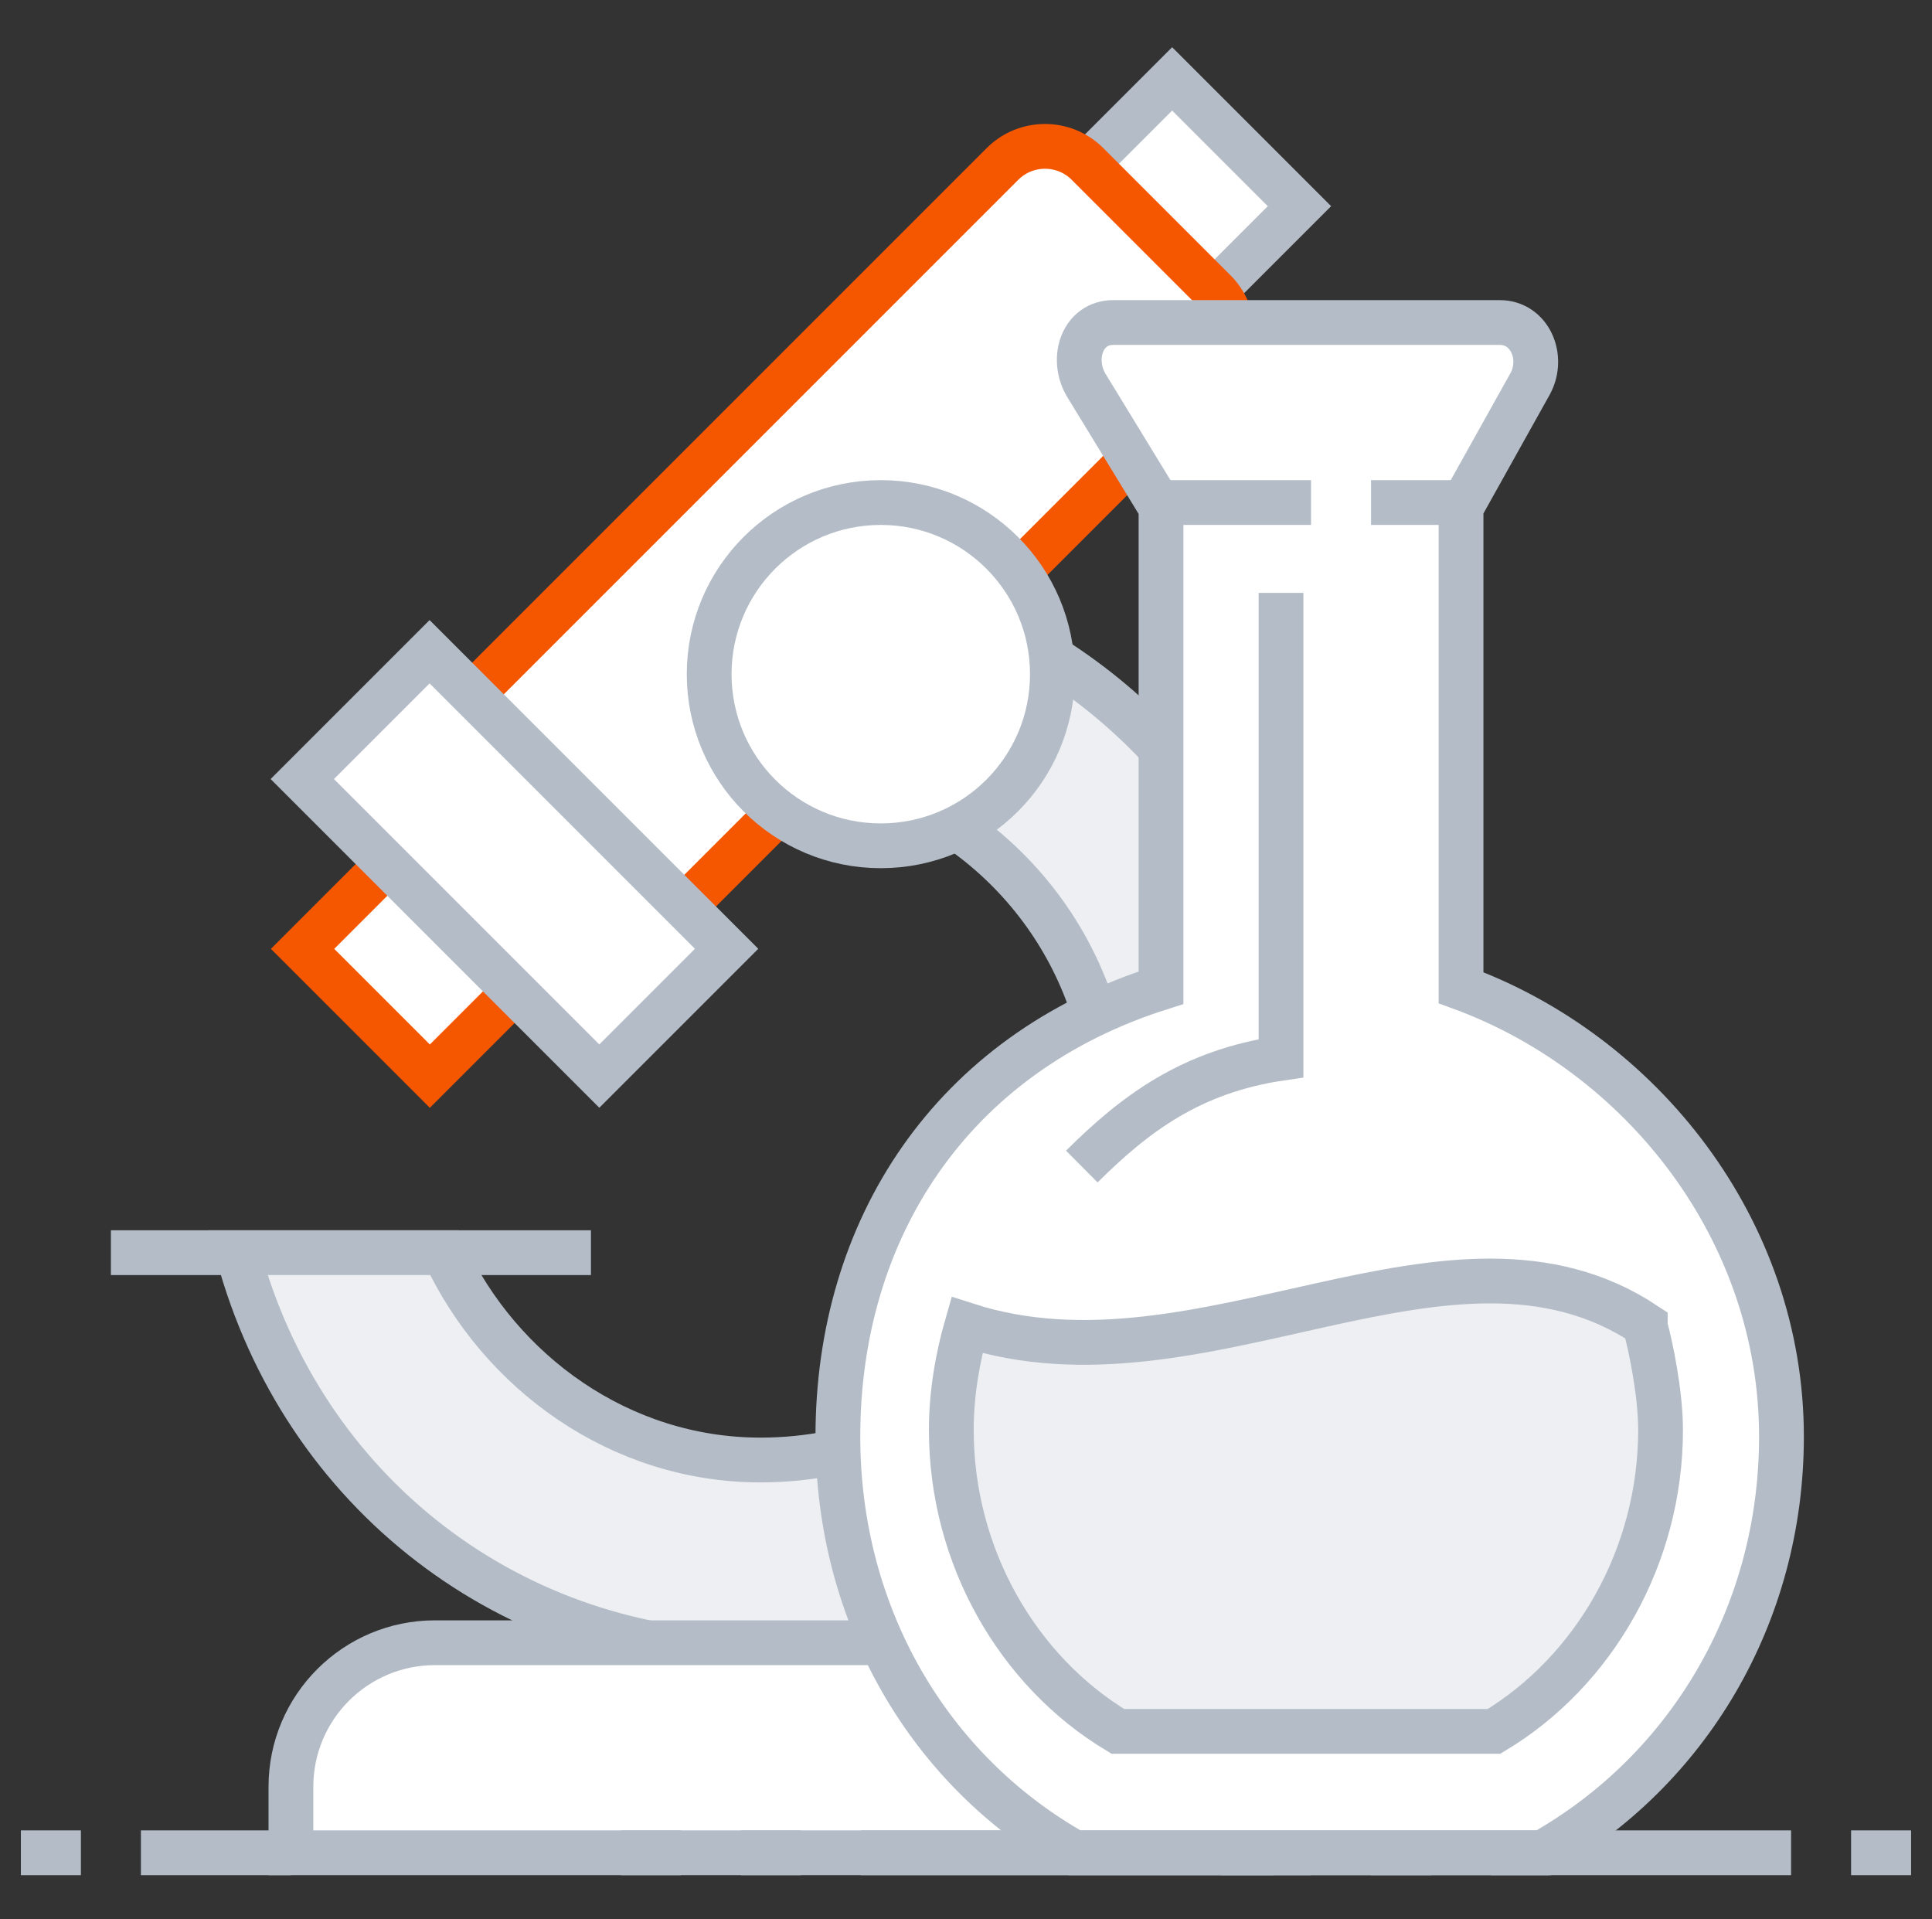 <?xml version="1.0" encoding="UTF-8"?> <svg xmlns="http://www.w3.org/2000/svg" width="151" height="150" viewBox="0 0 151 150" fill="none"><rect x="0" y="0" width="151" height="150" fill="#333333" stroke="none"/><path d="M48.519 69.18L38.57 59.231L23.647 74.155L33.596 84.104L48.519 69.18Z" fill="white" stroke="#F55600" stroke-width="3.5" stroke-miterlimit="10"></path><path d="M101.561 16.113L91.612 6.165L76.689 21.088L86.638 31.037L101.561 16.113Z" fill="white" stroke="#B4BDC7" stroke-width="3.5" stroke-miterlimit="10"></path><path d="M84.99 12.807L94.939 22.756C96.763 24.58 96.763 27.564 94.939 29.388L51.827 72.5L35.246 55.919L78.358 12.807C80.181 10.983 83.166 10.983 84.99 12.807Z" fill="white" stroke="#F55600" stroke-width="3.5" stroke-miterlimit="10"></path><path d="M56.789 74.15L33.575 50.935L23.626 60.884L46.84 84.098L56.789 74.15Z" fill="white" stroke="#B4BDC7" stroke-width="3.5" stroke-miterlimit="10"></path><path d="M8.668 97.898H46.187" stroke="#B4BDC7" stroke-width="3.5" stroke-miterlimit="10"></path><path d="M79.204 49.686L67.667 61.223C78.712 64.717 86.732 75.059 86.732 87.252C86.732 102.331 74.514 114.102 59.436 114.102C48.485 114.102 39.082 107.278 34.72 97.898H18.587C23.629 116.658 39.973 129.274 59.436 129.274C82.886 129.274 101.904 110.491 101.904 87.018C101.904 70.697 92.711 56.791 79.204 49.663V49.686Z" fill="#EDEFF2" stroke="#B4BDC7" stroke-width="3.5" stroke-miterlimit="10"></path><path d="M82.253 52.688C82.253 60.098 76.25 66.101 68.84 66.101C61.43 66.101 55.427 60.098 55.427 52.688C55.427 45.278 61.43 39.274 68.84 39.274C76.25 39.274 82.253 45.278 82.253 52.688Z" fill="white" stroke="#B4BDC7" stroke-width="3.5" stroke-miterlimit="10"></path><path d="M33.994 128.383H86.85C92.876 128.383 97.777 133.284 97.777 139.31V144.798H22.738V139.639C22.738 133.424 27.78 128.383 33.994 128.383Z" fill="white" stroke="#B4BDC7" stroke-width="3.5" stroke-miterlimit="10"></path><path d="M104.812 126.038H118.881V111.968" stroke="#F55600" stroke-width="3.5" stroke-miterlimit="10"></path><path d="M11.013 144.798H22.738" stroke="#B4BDC7" stroke-width="3.5" stroke-miterlimit="10"></path><path d="M6.323 144.798H1.633" stroke="#B4BDC7" stroke-width="3.5" stroke-miterlimit="10"></path><path d="M95.432 144.798H102.467" stroke="#B4BDC7" stroke-width="3.5" stroke-miterlimit="10"></path><path d="M107.156 144.798H111.846" stroke="#B4BDC7" stroke-width="3.5" stroke-miterlimit="10"></path><path d="M116.536 144.798H121.226" stroke="#B4BDC7" stroke-width="3.5" stroke-miterlimit="10"></path><path d="M83.988 144.798H120.546C131.896 138.396 139.235 126.249 139.235 112.273C139.235 96.093 128.261 82.351 114.191 77.192V39.673L119.608 29.965C120.71 27.901 119.561 25.205 117.216 25.205H87.013C84.621 25.205 83.683 27.948 84.856 30.035L90.742 39.673V77.192C74.327 82.375 65.486 96.093 65.486 112.273C65.486 126.249 72.615 138.396 83.988 144.798Z" fill="white" stroke="#B4BDC7" stroke-width="3.5" stroke-miterlimit="10"></path><path d="M90.742 39.274H102.467" stroke="#B4BDC7" stroke-width="3.5" stroke-miterlimit="10"></path><path d="M107.156 39.274H114.191" stroke="#B4BDC7" stroke-width="3.5" stroke-miterlimit="10"></path><path d="M128.59 103.667C129.012 105.191 129.786 108.906 129.786 111.744C129.786 121.663 124.58 130.621 116.771 135.31H87.365C79.556 130.621 74.351 121.663 74.351 111.744C74.351 108.906 74.843 106.092 75.57 103.56C93.954 109.469 113.441 93.459 128.59 103.519V103.667Z" fill="#EDEFF2" stroke="#B4BDC7" stroke-width="3.5" stroke-miterlimit="10"></path><path d="M84.551 91.168C88.701 87.041 93.087 83.735 100.121 82.703V46.333" stroke="#B4BDC7" stroke-width="3.5" stroke-miterlimit="10"></path><path d="M67.292 144.798H139.986" stroke="#B4BDC7" stroke-width="3.5" stroke-miterlimit="10"></path><path d="M62.602 144.798H57.912" stroke="#B4BDC7" stroke-width="3.5" stroke-miterlimit="10"></path><path d="M53.222 144.798H48.532" stroke="#B4BDC7" stroke-width="3.5" stroke-miterlimit="10"></path><path d="M149.366 144.798H144.676" stroke="#B4BDC7" stroke-width="3.5" stroke-miterlimit="10"></path></svg> 